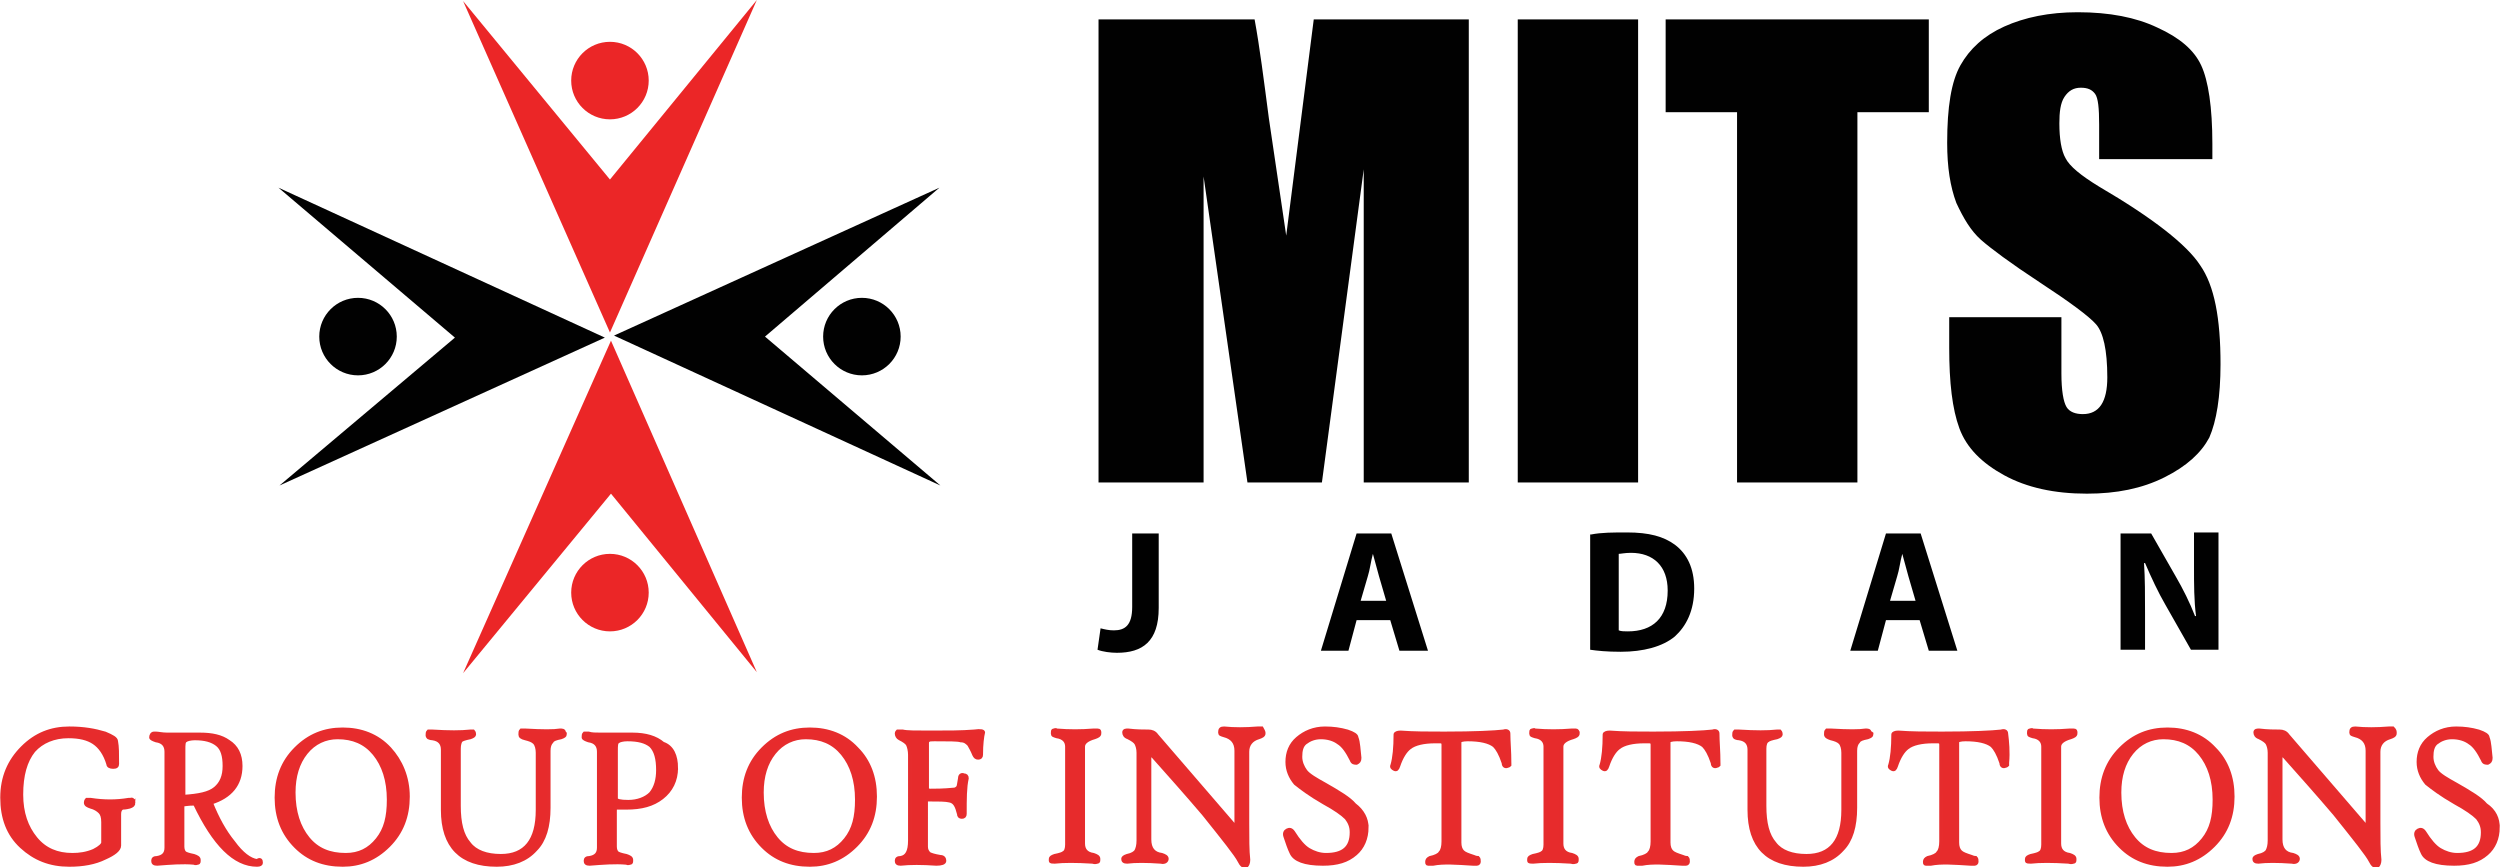 <svg version="1.1" id="Layer_1" xmlns="http://www.w3.org/2000/svg" x="0" y="0" viewBox="0 0 245.1 85" style="enable-background:new 0 0 245.1 85" xml:space="preserve"><style>.st0{fill:#eb2627}.st1{fill:#010101}.st2{fill:#e72b2c}.st3{fill:none;stroke:#e62c2d;stroke-width:.35;stroke-miterlimit:10}</style><switch><g><path class="st0" d="m45.4.1 14.4 17.5L74.2 0 59.8 32.6z"/><circle class="st0" cx="59.8" cy="7.9" r="3.8"/><path class="st0" d="M74.2 65.9 59.9 48.4 45.4 66l14.5-32.6z"/><circle class="st0" cx="59.8" cy="58.1" r="3.8"/><circle class="st1" cx="35.1" cy="33" r="3.8"/><path class="st1" d="m27.4 47.6 17.2-14.5-17.3-14.7 32 14.7z"/><circle class="st1" cx="84.5" cy="33" r="3.8"/><path class="st1" d="M92.1 18.4 75 33l17.2 14.6-32-14.7zM111 52.3h2.6v7.3c0 3.3-1.6 4.4-4.1 4.4-.6 0-1.4-.1-1.9-.3l.3-2.1c.4.1.8.2 1.3.2 1.1 0 1.8-.5 1.8-2.3v-7.2zM133 60.8l-.8 3h-2.7l3.5-11.5h3.4l3.6 11.5h-2.8l-.9-3H133zm2.9-1.9-.7-2.4c-.2-.7-.4-1.5-.6-2.2-.2.7-.3 1.6-.5 2.2l-.7 2.4h2.5zM156 52.4c1-.2 2.2-.2 3.5-.2 2.2 0 3.6.4 4.7 1.2 1.2.9 1.9 2.3 1.9 4.3 0 2.2-.8 3.7-1.9 4.7-1.2 1-3.1 1.5-5.3 1.5-1.4 0-2.3-.1-3-.2V52.4zm2.7 9.4c.2.1.6.1.9.1 2.4 0 3.9-1.3 3.9-4 0-2.4-1.4-3.7-3.6-3.7-.6 0-1 .1-1.2.1v7.5zM184.9 60.8l-.8 3h-2.7l3.5-11.5h3.4l3.6 11.5h-2.8l-.9-3h-3.3zm2.9-1.9-.7-2.4c-.2-.7-.4-1.5-.6-2.2-.2.7-.3 1.6-.5 2.2l-.7 2.4h2.5zM207.9 63.8V52.3h3l2.4 4.2c.7 1.2 1.4 2.6 1.9 3.9h.1c-.2-1.5-.2-3.1-.2-4.8v-3.4h2.4v11.5h-2.7l-2.5-4.4c-.7-1.2-1.4-2.7-2-4.1h-.1c.1 1.5.1 3.1.1 5v3.5h-2.4zM144 1.9v45.4h-10.3V16.6l-4.1 30.7h-7.3l-4.3-30v30h-10.3V1.9H123c.5 2.7.9 5.9 1.4 9.7l1.7 11.5 2.7-21.2H144zM160.6 1.9v45.4h-11.8V1.9h11.8zM189.1 1.9V11h-7v36.3h-11.8V11h-7V1.9h25.8zM216.8 15.6h-11v-3.4c0-1.6-.1-2.6-.4-3-.3-.4-.7-.6-1.4-.6s-1.2.3-1.6.9c-.4.6-.5 1.5-.5 2.6 0 1.5.2 2.7.6 3.4.4.8 1.5 1.7 3.3 2.8 5.3 3.1 8.6 5.7 9.9 7.7 1.4 2 2 5.2 2 9.7 0 3.2-.4 5.6-1.1 7.2-.8 1.5-2.2 2.8-4.4 3.9s-4.7 1.6-7.6 1.6c-3.2 0-5.9-.6-8.1-1.8-2.2-1.2-3.7-2.7-4.4-4.6s-1-4.5-1-7.9v-3h11v5.5c0 1.7.2 2.8.5 3.3s.9.7 1.6.7c.8 0 1.4-.3 1.8-.9.4-.6.6-1.5.6-2.7 0-2.7-.4-4.4-1.1-5.2-.7-.8-2.6-2.2-5.5-4.1-2.9-1.9-4.9-3.4-5.8-4.2-1-.9-1.7-2.1-2.4-3.6-.6-1.6-.9-3.5-.9-5.9 0-3.5.4-6 1.3-7.6s2.3-2.9 4.3-3.8c2-.9 4.4-1.4 7.2-1.4 3.1 0 5.7.5 7.8 1.5 2.2 1 3.6 2.2 4.3 3.7.7 1.5 1.1 4.1 1.1 7.7v1.5z"/><path class="st2" d="M13.1 78.7c0 .2-.1.3-.4.4-.4.1-.6.1-.7.1-.2.1-.3.3-.3.6v3.1c0 .4-.5.8-1.4 1.2-1 .5-2.2.7-3.5.7-1.9 0-3.4-.6-4.7-1.8C.8 81.8.2 80.2.2 78.2s.7-3.6 2-4.9C3.5 72 5 71.4 6.8 71.4c1.4 0 2.5.2 3.5.5.7.3 1.1.5 1.1.8.1.5.1 1.2.1 2.2 0 .2-.1.3-.4.3-.3 0-.5-.1-.5-.3-.3-1-.8-1.7-1.4-2.1-.6-.4-1.4-.6-2.5-.6-1.4 0-2.6.5-3.4 1.4-.8 1-1.2 2.4-1.2 4.3 0 1.8.5 3.2 1.4 4.3.9 1.1 2.1 1.6 3.6 1.6.7 0 1.4-.1 2.1-.4.6-.3.9-.6.9-.8v-2c0-.5-.1-.8-.3-1-.2-.2-.5-.4-.9-.5-.3-.1-.5-.2-.5-.4s.1-.3.1-.3h.4c1.3.2 2.5.2 3.7 0h.2c.2-.1.3.1.3.3z"/><path class="st3" d="M13.1 78.7c0 .2-.1.3-.4.4-.4.1-.6.1-.7.1-.2.1-.3.3-.3.6v3.1c0 .4-.5.8-1.4 1.2-1 .5-2.2.7-3.5.7-1.9 0-3.4-.6-4.7-1.8C.8 81.8.2 80.2.2 78.2s.7-3.6 2-4.9C3.5 72 5 71.4 6.8 71.4c1.4 0 2.5.2 3.5.5.7.3 1.1.5 1.1.8.1.5.1 1.2.1 2.2 0 .2-.1.3-.4.3-.3 0-.5-.1-.5-.3-.3-1-.8-1.7-1.4-2.1-.6-.4-1.4-.6-2.5-.6-1.4 0-2.6.5-3.4 1.4-.8 1-1.2 2.4-1.2 4.3 0 1.8.5 3.2 1.4 4.3.9 1.1 2.1 1.6 3.6 1.6.7 0 1.4-.1 2.1-.4.6-.3.9-.6.9-.8v-2c0-.5-.1-.8-.3-1-.2-.2-.5-.4-.9-.5-.3-.1-.5-.2-.5-.4s.1-.3.1-.3h.4c1.3.2 2.5.2 3.7 0h.2c.2-.1.3.1.3.3z"/><path class="st2" d="M25.6 84.6c0 .1-.1.2-.4.2-2.2 0-4.2-2-6.1-6-.7 0-1.1.1-1.2.1V83c0 .3.1.5.2.6s.4.2.9.3c.3.1.5.2.5.4s0 .3-.1.3-.2.1-.4 0c-1.1-.1-2.3 0-3.6.1-.3 0-.4-.1-.4-.3 0-.2.1-.3.4-.3.6-.1.9-.4.9-1v-9.4c0-.6-.3-1-1-1.1-.3-.1-.5-.2-.5-.3 0-.2.1-.4.3-.4h.2c.2 0 .6.1 1.1.1h3.2c1.2 0 2.1.2 2.8.7.8.5 1.2 1.3 1.2 2.4 0 1.8-1 3-2.9 3.6.6 1.5 1.3 2.8 2.2 3.9.8 1.1 1.6 1.7 2.3 1.8.3-.2.4-.1.4.2zM22 75.1c0-1-.2-1.7-.7-2.1-.5-.4-1.2-.6-2.2-.6-.4 0-.8.1-.9.2-.2.1-.2.4-.2.9v4.6c1.5-.1 2.5-.3 3.1-.8.6-.5.9-1.2.9-2.2z"/><path class="st3" d="M25.6 84.6c0 .1-.1.2-.4.2-2.2 0-4.2-2-6.1-6-.7 0-1.1.1-1.2.1V83c0 .3.1.5.2.6s.4.2.9.3c.3.1.5.2.5.4s0 .3-.1.3-.2.1-.4 0c-1.1-.1-2.3 0-3.6.1-.3 0-.4-.1-.4-.3 0-.2.1-.3.4-.3.6-.1.9-.4.9-1v-9.4c0-.6-.3-1-1-1.1-.3-.1-.5-.2-.5-.3 0-.2.1-.4.3-.4h.2c.2 0 .6.1 1.1.1h3.2c1.2 0 2.1.2 2.8.7.8.5 1.2 1.3 1.2 2.4 0 1.8-1 3-2.9 3.6.6 1.5 1.3 2.8 2.2 3.9.8 1.1 1.6 1.7 2.3 1.8.3-.2.4-.1.4.2zM22 75.1c0-1-.2-1.7-.7-2.1-.5-.4-1.2-.6-2.2-.6-.4 0-.8.1-.9.2-.2.1-.2.4-.2.9v4.6c1.5-.1 2.5-.3 3.1-.8.6-.5.9-1.2.9-2.2z"/><path class="st2" d="M40 78.1c0 1.9-.6 3.5-1.9 4.8-1.3 1.3-2.8 1.9-4.5 1.9-1.9 0-3.4-.6-4.6-1.8-1.3-1.3-1.9-2.9-1.9-4.8s.6-3.5 1.9-4.8c1.3-1.3 2.8-1.9 4.6-1.9 1.8 0 3.4.6 4.6 1.9 1.1 1.2 1.8 2.8 1.8 4.7zm-1.9.3c0-1.9-.5-3.4-1.4-4.5-.9-1.1-2.1-1.6-3.6-1.6-1.2 0-2.3.5-3.1 1.5-.8 1-1.2 2.3-1.2 3.9 0 1.9.5 3.4 1.4 4.5.9 1.1 2.1 1.6 3.7 1.6 1.3 0 2.3-.5 3.1-1.5s1.1-2.2 1.1-3.9z"/><path class="st3" d="M40 78.1c0 1.9-.6 3.5-1.9 4.8-1.3 1.3-2.8 1.9-4.5 1.9-1.9 0-3.4-.6-4.6-1.8-1.3-1.3-1.9-2.9-1.9-4.8s.6-3.5 1.9-4.8c1.3-1.3 2.8-1.9 4.6-1.9 1.8 0 3.4.6 4.6 1.9 1.1 1.2 1.8 2.8 1.8 4.7zm-1.9.3c0-1.9-.5-3.4-1.4-4.5-.9-1.1-2.1-1.6-3.6-1.6-1.2 0-2.3.5-3.1 1.5-.8 1-1.2 2.3-1.2 3.9 0 1.9.5 3.4 1.4 4.5.9 1.1 2.1 1.6 3.7 1.6 1.3 0 2.3-.5 3.1-1.5s1.1-2.2 1.1-3.9z"/><path class="st2" d="M55.4 72c0 .1-.1.2-.4.3-.5.1-.8.2-.9.4-.2.2-.3.5-.3.9v5.6c0 1.8-.4 3.2-1.3 4.1-.9 1-2.2 1.5-3.8 1.5-3.5 0-5.3-1.8-5.3-5.4v-5.9c0-.6-.3-1-1-1.1-.2 0-.4-.1-.4-.1s-.1-.1-.1-.2c0-.2 0-.3.1-.4h.4c1.6.1 2.8.1 3.7 0h.3s.1.1.1.3c0 .1-.1.2-.4.3-.5.1-.8.2-.9.3-.1.1-.2.4-.2.8V79c0 1.7.3 2.9 1 3.7.6.8 1.7 1.2 3.1 1.2 2.4 0 3.6-1.5 3.6-4.5v-5.6c0-.4-.1-.8-.3-1-.2-.2-.5-.3-.9-.4-.4-.1-.5-.2-.5-.4s0-.3.1-.4h.4c1.7.1 2.8.1 3.4 0 .2 0 .4 0 .4.2.1.1.1.1.1.2z"/><path class="st3" d="M55.4 72c0 .1-.1.2-.4.3-.5.1-.8.2-.9.4-.2.2-.3.5-.3.9v5.6c0 1.8-.4 3.2-1.3 4.1-.9 1-2.2 1.5-3.8 1.5-3.5 0-5.3-1.8-5.3-5.4v-5.9c0-.6-.3-1-1-1.1-.2 0-.4-.1-.4-.1s-.1-.1-.1-.2c0-.2 0-.3.1-.4h.4c1.6.1 2.8.1 3.7 0h.3s.1.1.1.3c0 .1-.1.2-.4.3-.5.1-.8.2-.9.3-.1.1-.2.4-.2.8V79c0 1.7.3 2.9 1 3.7.6.8 1.7 1.2 3.1 1.2 2.4 0 3.6-1.5 3.6-4.5v-5.6c0-.4-.1-.8-.3-1-.2-.2-.5-.3-.9-.4-.4-.1-.5-.2-.5-.4s0-.3.1-.4h.4c1.7.1 2.8.1 3.4 0 .2 0 .4 0 .4.2.1.1.1.1.1.2z"/><path class="st2" d="M66.3 75.3c0 1.2-.5 2.2-1.4 2.9-.9.7-2 1-3.5 1h-1c-.1 0-.1.1-.1.3V83c0 .3.1.5.2.6.1.1.4.2.9.3.3.1.5.2.5.4s0 .3-.1.3-.2.1-.4 0c-1.1-.1-2.3 0-3.6.1-.3 0-.4-.1-.4-.3 0-.2.1-.3.4-.3.6-.1.9-.4.9-1v-9.4c0-.6-.3-1-1-1.1-.3-.1-.5-.2-.5-.3 0-.2 0-.3.1-.4h.4c.3.1.7.1 1.2.1H62c1.3 0 2.3.3 3 .9.9.3 1.3 1.2 1.3 2.4zm-1.8.2c0-1.1-.2-1.9-.7-2.4-.5-.4-1.2-.6-2.3-.6-.4 0-.8.1-.9.2-.2.1-.2.4-.2.9v4.7c0 .2.4.3 1.2.3.9 0 1.7-.3 2.2-.8.5-.6.7-1.4.7-2.3z"/><path class="st3" d="M66.3 75.3c0 1.2-.5 2.2-1.4 2.9-.9.7-2 1-3.5 1h-1c-.1 0-.1.1-.1.3V83c0 .3.1.5.2.6.1.1.4.2.9.3.3.1.5.2.5.4s0 .3-.1.3-.2.1-.4 0c-1.1-.1-2.3 0-3.6.1-.3 0-.4-.1-.4-.3 0-.2.1-.3.4-.3.6-.1.9-.4.9-1v-9.4c0-.6-.3-1-1-1.1-.3-.1-.5-.2-.5-.3 0-.2 0-.3.1-.4h.4c.3.1.7.1 1.2.1H62c1.3 0 2.3.3 3 .9.9.3 1.3 1.2 1.3 2.4zm-1.8.2c0-1.1-.2-1.9-.7-2.4-.5-.4-1.2-.6-2.3-.6-.4 0-.8.1-.9.2-.2.1-.2.4-.2.9v4.7c0 .2.4.3 1.2.3.9 0 1.7-.3 2.2-.8.5-.6.7-1.4.7-2.3z"/><path class="st2" d="M85.8 78.1c0 1.9-.6 3.5-1.9 4.8-1.3 1.3-2.8 1.9-4.5 1.9-1.9 0-3.4-.6-4.6-1.8-1.3-1.3-1.9-2.9-1.9-4.8s.6-3.5 1.9-4.8c1.3-1.3 2.8-1.9 4.6-1.9 1.8 0 3.4.6 4.6 1.9 1.2 1.2 1.8 2.8 1.8 4.7zm-1.8.3c0-1.9-.5-3.4-1.4-4.5-.9-1.1-2.1-1.6-3.6-1.6-1.2 0-2.3.5-3.1 1.5-.8 1-1.2 2.3-1.2 3.9 0 1.9.5 3.4 1.4 4.5.9 1.1 2.1 1.6 3.7 1.6 1.3 0 2.3-.5 3.1-1.5s1.1-2.2 1.1-3.9z"/><path class="st3" d="M85.8 78.1c0 1.9-.6 3.5-1.9 4.8-1.3 1.3-2.8 1.9-4.5 1.9-1.9 0-3.4-.6-4.6-1.8-1.3-1.3-1.9-2.9-1.9-4.8s.6-3.5 1.9-4.8c1.3-1.3 2.8-1.9 4.6-1.9 1.8 0 3.4.6 4.6 1.9 1.2 1.2 1.8 2.8 1.8 4.7zm-1.8.3c0-1.9-.5-3.4-1.4-4.5-.9-1.1-2.1-1.6-3.6-1.6-1.2 0-2.3.5-3.1 1.5-.8 1-1.2 2.3-1.2 3.9 0 1.9.5 3.4 1.4 4.5.9 1.1 2.1 1.6 3.7 1.6 1.3 0 2.3-.5 3.1-1.5s1.1-2.2 1.1-3.9z"/><path class="st2" d="M96.4 71.8c-.1.4-.2 1.2-.2 2.2 0 .2-.1.3-.3.3s-.3-.1-.4-.3c-.2-.5-.4-.8-.5-1-.2-.2-.4-.4-.8-.4-.3-.1-1.2-.1-2.6-.1-.3 0-.5 0-.6.1-.1 0-.1.1-.1.3v4.4c0 .1.1.2.3.2.5 0 1.3 0 2.3-.1.2 0 .3-.1.4-.2.1-.1.1-.4.2-.9 0-.3.2-.4.4-.3.2 0 .3.1.3.3-.2.9-.2 2-.2 3.5 0 .2-.1.3-.3.3-.2 0-.3-.1-.3-.3-.2-.8-.4-1.2-.9-1.3-.4-.1-1.1-.1-2.1-.1-.1 0-.2 0-.2.1V83c0 .3.1.5.3.7.2.1.5.2 1.1.3.3 0 .4.2.4.4s-.3.3-.8.3c-1.4-.1-2.6-.1-3.5 0-.3 0-.4-.1-.4-.3 0-.2.1-.3.4-.3.6-.1.9-.6.9-1.7V74c0-.4-.1-.8-.2-1s-.4-.4-.8-.6c-.2-.1-.3-.3-.3-.5 0-.1.1-.2.1-.2h.5c.4.1 1.3.1 2.7.1 1.7 0 3.1 0 4.3-.1.7-.1.9 0 .9.1z"/><path class="st3" d="M96.4 71.8c-.1.4-.2 1.2-.2 2.2 0 .2-.1.3-.3.3s-.3-.1-.4-.3c-.2-.5-.4-.8-.5-1-.2-.2-.4-.4-.8-.4-.3-.1-1.2-.1-2.6-.1-.3 0-.5 0-.6.1-.1 0-.1.1-.1.3v4.4c0 .1.1.2.3.2.5 0 1.3 0 2.3-.1.2 0 .3-.1.4-.2.1-.1.1-.4.2-.9 0-.3.2-.4.4-.3.2 0 .3.1.3.3-.2.9-.2 2-.2 3.5 0 .2-.1.3-.3.3-.2 0-.3-.1-.3-.3-.2-.8-.4-1.2-.9-1.3-.4-.1-1.1-.1-2.1-.1-.1 0-.2 0-.2.1V83c0 .3.1.5.3.7.2.1.5.2 1.1.3.3 0 .4.2.4.4s-.3.3-.8.3c-1.4-.1-2.6-.1-3.5 0-.3 0-.4-.1-.4-.3 0-.2.1-.3.4-.3.6-.1.9-.6.9-1.7V74c0-.4-.1-.8-.2-1s-.4-.4-.8-.6c-.2-.1-.3-.3-.3-.5 0-.1.1-.2.1-.2h.5c.4.1 1.3.1 2.7.1 1.7 0 3.1 0 4.3-.1.7-.1.9 0 .9.1z"/><path class="st2" d="M107.8 71.9c0 .2-.2.3-.5.4-.7.2-1.1.5-1.1.9v9.5c0 .6.3 1 1 1.1.3.1.5.2.5.4s0 .3-.1.3-.2.1-.5 0c-1.6-.1-2.8-.1-3.7 0-.2 0-.4 0-.4-.1v-.2c0-.1.1-.2.4-.3.5-.1.8-.2.9-.3.2-.1.3-.4.3-.8v-9.6c0-.5-.3-.9-1-1-.3-.1-.4-.1-.4-.3 0-.2 0-.3.1-.3s.2-.1.3 0c1.2.1 2.4.1 3.6 0h.4c.2 0 .2.1.2.3z"/><path class="st3" d="M107.8 71.9c0 .2-.2.3-.5.4-.7.2-1.1.5-1.1.9v9.5c0 .6.3 1 1 1.1.3.1.5.2.5.4s0 .3-.1.3-.2.1-.5 0c-1.6-.1-2.8-.1-3.7 0-.2 0-.4 0-.4-.1v-.2c0-.1.1-.2.4-.3.5-.1.8-.2.9-.3.2-.1.3-.4.3-.8v-9.6c0-.5-.3-.9-1-1-.3-.1-.4-.1-.4-.3 0-.2 0-.3.1-.3s.2-.1.3 0c1.2.1 2.4.1 3.6 0h.4c.2 0 .2.1.2.3z"/><path class="st2" d="M123.9 71.9c0 .2-.2.3-.5.4-.7.2-1.1.7-1.1 1.4v7c0 1.5 0 2.7.1 3.6 0 .3-.1.5-.2.6-.3.1-.5-.1-.7-.5-.3-.6-1.5-2.1-3.5-4.6-1.7-2-3.4-3.9-5-5.7-.1-.1-.1-.1-.2 0-.1 0-.1.1-.1.2v8c0 .9.4 1.4 1.2 1.5.3.1.5.2.5.4s-.2.4-.6.3c-1.4-.1-2.5-.1-3.3 0-.3 0-.4-.1-.4-.3 0-.1.1-.2.4-.3.5-.1.8-.3.9-.5s.2-.5.2-1v-8.6c0-.4-.1-.7-.2-.9-.1-.2-.4-.4-.8-.6-.3-.1-.4-.3-.4-.5s.2-.2.4-.2c.8.1 1.5.1 2 .1.3 0 .6.1.8.4l7.5 8.7.2.2s.1-.1.1-.3v-7.1c0-.8-.4-1.3-1.2-1.5-.3-.1-.4-.1-.4-.3 0-.3.1-.4.4-.4 1 .1 2.1.1 3.3 0h.4c.1.2.2.3.2.5z"/><path class="st3" d="M123.9 71.9c0 .2-.2.3-.5.4-.7.2-1.1.7-1.1 1.4v7c0 1.5 0 2.7.1 3.6 0 .3-.1.5-.2.6-.3.1-.5-.1-.7-.5-.3-.6-1.5-2.1-3.5-4.6-1.7-2-3.4-3.9-5-5.7-.1-.1-.1-.1-.2 0-.1 0-.1.1-.1.2v8c0 .9.4 1.4 1.2 1.5.3.1.5.2.5.4s-.2.4-.6.3c-1.4-.1-2.5-.1-3.3 0-.3 0-.4-.1-.4-.3 0-.1.1-.2.4-.3.5-.1.8-.3.9-.5s.2-.5.2-1v-8.6c0-.4-.1-.7-.2-.9-.1-.2-.4-.4-.8-.6-.3-.1-.4-.3-.4-.5s.2-.2.4-.2c.8.1 1.5.1 2 .1.3 0 .6.1.8.4l7.5 8.7.2.2s.1-.1.1-.3v-7.1c0-.8-.4-1.3-1.2-1.5-.3-.1-.4-.1-.4-.3 0-.3.1-.4.4-.4 1 .1 2.1.1 3.3 0h.4c.1.2.2.3.2.5z"/><path class="st2" d="M134 81.1c0 1.1-.4 2-1.1 2.6-.8.7-1.8 1-3.2 1-1.8 0-2.8-.4-3.1-1.1-.2-.4-.4-1-.6-1.6-.1-.3 0-.5.2-.6.2-.1.4-.1.6.2.5.8 1 1.4 1.5 1.7.5.3 1.1.5 1.7.5 1.7 0 2.5-.7 2.5-2.2 0-.6-.2-1-.5-1.4-.4-.4-1.1-.9-2.2-1.5-1.4-.8-2.3-1.5-2.8-1.9-.5-.6-.8-1.3-.8-2.1 0-.9.3-1.7 1-2.3s1.6-1 2.7-1c.8 0 1.5.1 2.2.3.6.2.9.4.9.6.2.5.2 1.2.3 2 0 .3-.1.4-.3.5-.2 0-.4 0-.5-.3-.4-.8-.8-1.4-1.3-1.7-.4-.3-1-.5-1.7-.5-.6 0-1.1.2-1.5.5-.4.3-.5.8-.5 1.4 0 .5.2 1 .5 1.4.3.4 1 .8 1.9 1.3 1.4.8 2.4 1.4 2.9 2 .8.6 1.2 1.4 1.2 2.2z"/><path class="st3" d="M134 81.1c0 1.1-.4 2-1.1 2.6-.8.7-1.8 1-3.2 1-1.8 0-2.8-.4-3.1-1.1-.2-.4-.4-1-.6-1.6-.1-.3 0-.5.2-.6.2-.1.4-.1.6.2.5.8 1 1.4 1.5 1.7.5.3 1.1.5 1.7.5 1.7 0 2.5-.7 2.5-2.2 0-.6-.2-1-.5-1.4-.4-.4-1.1-.9-2.2-1.5-1.4-.8-2.3-1.5-2.8-1.9-.5-.6-.8-1.3-.8-2.1 0-.9.3-1.7 1-2.3s1.6-1 2.7-1c.8 0 1.5.1 2.2.3.6.2.9.4.9.6.2.5.2 1.2.3 2 0 .3-.1.4-.3.5-.2 0-.4 0-.5-.3-.4-.8-.8-1.4-1.3-1.7-.4-.3-1-.5-1.7-.5-.6 0-1.1.2-1.5.5-.4.3-.5.8-.5 1.4 0 .5.2 1 .5 1.4.3.4 1 .8 1.9 1.3 1.4.8 2.4 1.4 2.9 2 .8.6 1.2 1.4 1.2 2.2z"/><path class="st2" d="M148 74.8v.2s-.1.1-.2.1c-.2.1-.4 0-.4-.3-.3-.9-.6-1.4-.9-1.7-.5-.4-1.4-.6-2.6-.6-.5 0-.8.1-.8.2V82.6c0 .4.1.7.3.9s.5.3 1.1.5c.2.1.4.1.4.1.1.1.1.2.1.4 0 .1-.1.2-.2.2h-.4c-1.6-.1-2.9-.2-3.9 0h-.5c-.1 0-.1-.1-.1-.2 0-.2.1-.3.3-.4.5-.1.9-.3 1-.5.2-.2.3-.6.3-1.1V73c0-.2-.1-.3-.3-.3h-.5c-1.1 0-2 .2-2.5.6-.4.3-.8.9-1.1 1.8-.1.3-.2.4-.4.3-.2-.1-.3-.2-.2-.4.2-.7.3-1.7.3-3 0-.1.2-.2.5-.2 1.3.1 2.7.1 4.3.1 3 0 4.9-.1 5.8-.2.3-.1.5 0 .5.2 0 .8.1 1.8.1 2.9z"/><path class="st3" d="M148 74.8v.2s-.1.1-.2.1c-.2.1-.4 0-.4-.3-.3-.9-.6-1.4-.9-1.7-.5-.4-1.4-.6-2.6-.6-.5 0-.8.1-.8.2V82.6c0 .4.1.7.3.9s.5.3 1.1.5c.2.1.4.1.4.1.1.1.1.2.1.4 0 .1-.1.2-.2.2h-.4c-1.6-.1-2.9-.2-3.9 0h-.5c-.1 0-.1-.1-.1-.2 0-.2.1-.3.3-.4.5-.1.9-.3 1-.5.2-.2.3-.6.3-1.1V73c0-.2-.1-.3-.3-.3h-.5c-1.1 0-2 .2-2.5.6-.4.3-.8.9-1.1 1.8-.1.3-.2.4-.4.3-.2-.1-.3-.2-.2-.4.2-.7.3-1.7.3-3 0-.1.2-.2.5-.2 1.3.1 2.7.1 4.3.1 3 0 4.9-.1 5.8-.2.3-.1.5 0 .5.2 0 .8.1 1.8.1 2.9z"/><path class="st2" d="M154.7 71.9c0 .2-.2.3-.5.4-.7.2-1.1.5-1.1.9v9.5c0 .6.3 1 1 1.1.3.1.5.2.5.4s0 .3-.1.3-.2.1-.5 0c-1.6-.1-2.8-.1-3.7 0-.2 0-.4 0-.4-.1v-.2c0-.1.1-.2.4-.3.5-.1.8-.2.9-.3.2-.1.3-.4.3-.8v-9.6c0-.5-.3-.9-1-1-.3-.1-.4-.1-.4-.3 0-.2 0-.3.1-.3s.2-.1.3 0c1.2.1 2.4.1 3.6 0h.4c.1 0 .2.1.2.3z"/><path class="st3" d="M154.7 71.9c0 .2-.2.3-.5.4-.7.2-1.1.5-1.1.9v9.5c0 .6.3 1 1 1.1.3.1.5.2.5.4s0 .3-.1.3-.2.1-.5 0c-1.6-.1-2.8-.1-3.7 0-.2 0-.4 0-.4-.1v-.2c0-.1.1-.2.4-.3.5-.1.8-.2.9-.3.2-.1.3-.4.3-.8v-9.6c0-.5-.3-.9-1-1-.3-.1-.4-.1-.4-.3 0-.2 0-.3.1-.3s.2-.1.3 0c1.2.1 2.4.1 3.6 0h.4c.1 0 .2.1.2.3z"/><path class="st2" d="M168.5 74.8v.2s-.1.1-.2.1c-.2.1-.4 0-.4-.3-.3-.9-.6-1.4-.9-1.7-.5-.4-1.4-.6-2.6-.6-.5 0-.8.1-.8.2V82.6c0 .4.1.7.3.9s.5.3 1.1.5c.2.1.4.1.4.1.1.1.1.2.1.4 0 .1-.1.2-.2.2h-.4c-1.6-.1-2.9-.2-3.9 0h-.5c-.1 0-.1-.1-.1-.2 0-.2.1-.3.3-.4.5-.1.9-.3 1-.5.2-.2.3-.6.3-1.1V73c0-.2-.1-.3-.3-.3h-.5c-1.1 0-2 .2-2.5.6-.4.3-.8.9-1.1 1.8-.1.3-.2.4-.4.3-.2-.1-.3-.2-.2-.4.2-.7.3-1.7.3-3 0-.1.2-.2.5-.2 1.3.1 2.7.1 4.3.1 3 0 4.9-.1 5.8-.2.3-.1.5 0 .5.2 0 .8.1 1.8.1 2.9z"/><path class="st3" d="M168.5 74.8v.2s-.1.1-.2.1c-.2.1-.4 0-.4-.3-.3-.9-.6-1.4-.9-1.7-.5-.4-1.4-.6-2.6-.6-.5 0-.8.1-.8.2V82.6c0 .4.1.7.3.9s.5.3 1.1.5c.2.1.4.1.4.1.1.1.1.2.1.4 0 .1-.1.2-.2.2h-.4c-1.6-.1-2.9-.2-3.9 0h-.5c-.1 0-.1-.1-.1-.2 0-.2.1-.3.3-.4.5-.1.9-.3 1-.5.2-.2.3-.6.3-1.1V73c0-.2-.1-.3-.3-.3h-.5c-1.1 0-2 .2-2.5.6-.4.3-.8.9-1.1 1.8-.1.3-.2.4-.4.3-.2-.1-.3-.2-.2-.4.2-.7.3-1.7.3-3 0-.1.2-.2.5-.2 1.3.1 2.7.1 4.3.1 3 0 4.9-.1 5.8-.2.3-.1.5 0 .5.2 0 .8.1 1.8.1 2.9z"/><path class="st2" d="M183.5 72c0 .1-.1.2-.4.3-.5.1-.8.2-.9.4-.2.2-.3.5-.3.9v5.6c0 1.8-.4 3.2-1.3 4.1-.9 1-2.2 1.5-3.8 1.5-3.5 0-5.3-1.8-5.3-5.4v-5.9c0-.6-.3-1-1-1.1-.2 0-.4-.1-.4-.1s-.1-.1-.1-.2c0-.2 0-.3.1-.4h.4c1.6.1 2.8.1 3.7 0h.3s.1.1.1.3c0 .1-.1.2-.4.3-.5.1-.8.2-.9.3-.2.1-.3.4-.3.8V79c0 1.7.3 2.9 1 3.7.6.8 1.7 1.2 3.1 1.2 2.4 0 3.6-1.5 3.6-4.5v-5.6c0-.4-.1-.8-.3-1-.2-.2-.5-.3-.9-.4-.3-.1-.5-.2-.5-.4s0-.3.1-.4h.4c1.7.1 2.8.1 3.4 0 .2 0 .4 0 .4.2.2.1.2.1.2.2z"/><path class="st3" d="M183.5 72c0 .1-.1.2-.4.3-.5.1-.8.2-.9.4-.2.2-.3.5-.3.9v5.6c0 1.8-.4 3.2-1.3 4.1-.9 1-2.2 1.5-3.8 1.5-3.5 0-5.3-1.8-5.3-5.4v-5.9c0-.6-.3-1-1-1.1-.2 0-.4-.1-.4-.1s-.1-.1-.1-.2c0-.2 0-.3.1-.4h.4c1.6.1 2.8.1 3.7 0h.3s.1.1.1.3c0 .1-.1.2-.4.3-.5.1-.8.2-.9.3-.2.1-.3.4-.3.8V79c0 1.7.3 2.9 1 3.7.6.8 1.7 1.2 3.1 1.2 2.4 0 3.6-1.5 3.6-4.5v-5.6c0-.4-.1-.8-.3-1-.2-.2-.5-.3-.9-.4-.3-.1-.5-.2-.5-.4s0-.3.1-.4h.4c1.7.1 2.8.1 3.4 0 .2 0 .4 0 .4.2.2.1.2.1.2.2z"/><path class="st2" d="M196.8 74.8v.2s-.1.1-.2.1c-.2.1-.4 0-.4-.3-.3-.9-.6-1.4-.9-1.7-.5-.4-1.4-.6-2.6-.6-.5 0-.8.1-.8.2V82.6c0 .4.1.7.3.9s.5.3 1.1.5c.2.1.4.1.4.1.1.1.1.2.1.4 0 .1-.1.2-.2.2h-.4c-1.6-.1-2.9-.2-3.9 0h-.5c-.1 0-.1-.1-.1-.2 0-.2.1-.3.3-.4.5-.1.9-.3 1-.5.2-.2.3-.6.3-1.1V73c0-.2-.1-.3-.3-.3h-.5c-1.1 0-2 .2-2.5.6-.4.3-.8.9-1.1 1.8-.1.3-.2.4-.4.3-.2-.1-.3-.2-.2-.4.2-.7.3-1.7.3-3 0-.1.2-.2.5-.2 1.3.1 2.7.1 4.3.1 3 0 4.9-.1 5.8-.2.3-.1.5 0 .5.2.1.8.2 1.8.1 2.9z"/><path class="st3" d="M196.8 74.8v.2s-.1.1-.2.1c-.2.1-.4 0-.4-.3-.3-.9-.6-1.4-.9-1.7-.5-.4-1.4-.6-2.6-.6-.5 0-.8.1-.8.2V82.6c0 .4.1.7.3.9s.5.3 1.1.5c.2.1.4.1.4.1.1.1.1.2.1.4 0 .1-.1.2-.2.2h-.4c-1.6-.1-2.9-.2-3.9 0h-.5c-.1 0-.1-.1-.1-.2 0-.2.1-.3.3-.4.5-.1.9-.3 1-.5.2-.2.3-.6.3-1.1V73c0-.2-.1-.3-.3-.3h-.5c-1.1 0-2 .2-2.5.6-.4.3-.8.9-1.1 1.8-.1.3-.2.4-.4.3-.2-.1-.3-.2-.2-.4.2-.7.3-1.7.3-3 0-.1.2-.2.5-.2 1.3.1 2.7.1 4.3.1 3 0 4.9-.1 5.8-.2.3-.1.5 0 .5.2.1.8.2 1.8.1 2.9z"/><path class="st2" d="M203.5 71.9c0 .2-.2.3-.5.4-.7.2-1.1.5-1.1.9v9.5c0 .6.3 1 1 1.1.3.1.5.2.5.4s0 .3-.1.3-.2.1-.5 0c-1.6-.1-2.8-.1-3.7 0-.2 0-.4 0-.4-.1v-.2c0-.1.1-.2.4-.3.5-.1.8-.2.9-.3.2-.1.3-.4.3-.8v-9.6c0-.5-.3-.9-1-1-.3-.1-.4-.1-.4-.3 0-.2 0-.3.1-.3s.2-.1.3 0c1.2.1 2.4.1 3.6 0h.4c.2 0 .2.1.2.3z"/><path class="st3" d="M203.5 71.9c0 .2-.2.3-.5.4-.7.2-1.1.5-1.1.9v9.5c0 .6.3 1 1 1.1.3.1.5.2.5.4s0 .3-.1.3-.2.1-.5 0c-1.6-.1-2.8-.1-3.7 0-.2 0-.4 0-.4-.1v-.2c0-.1.1-.2.4-.3.5-.1.8-.2.9-.3.2-.1.3-.4.3-.8v-9.6c0-.5-.3-.9-1-1-.3-.1-.4-.1-.4-.3 0-.2 0-.3.1-.3s.2-.1.3 0c1.2.1 2.4.1 3.6 0h.4c.2 0 .2.1.2.3z"/><path class="st2" d="M218.9 78.1c0 1.9-.6 3.5-1.9 4.8-1.3 1.3-2.8 1.9-4.5 1.9-1.9 0-3.4-.6-4.6-1.8-1.3-1.3-1.9-2.9-1.9-4.8s.6-3.5 1.9-4.8c1.3-1.3 2.8-1.9 4.6-1.9 1.8 0 3.4.6 4.6 1.9 1.2 1.2 1.8 2.8 1.8 4.7zm-1.8.3c0-1.9-.5-3.4-1.4-4.5-.9-1.1-2.1-1.6-3.6-1.6-1.2 0-2.3.5-3.1 1.5-.8 1-1.2 2.3-1.2 3.9 0 1.9.5 3.4 1.4 4.5.9 1.1 2.1 1.6 3.7 1.6 1.3 0 2.3-.5 3.1-1.5s1.1-2.2 1.1-3.9z"/><path class="st3" d="M218.9 78.1c0 1.9-.6 3.5-1.9 4.8-1.3 1.3-2.8 1.9-4.5 1.9-1.9 0-3.4-.6-4.6-1.8-1.3-1.3-1.9-2.9-1.9-4.8s.6-3.5 1.9-4.8c1.3-1.3 2.8-1.9 4.6-1.9 1.8 0 3.4.6 4.6 1.9 1.2 1.2 1.8 2.8 1.8 4.7zm-1.8.3c0-1.9-.5-3.4-1.4-4.5-.9-1.1-2.1-1.6-3.6-1.6-1.2 0-2.3.5-3.1 1.5-.8 1-1.2 2.3-1.2 3.9 0 1.9.5 3.4 1.4 4.5.9 1.1 2.1 1.6 3.7 1.6 1.3 0 2.3-.5 3.1-1.5s1.1-2.2 1.1-3.9z"/><path class="st2" d="M234.8 71.9c0 .2-.2.3-.5.4-.7.2-1.1.7-1.1 1.4v7c0 1.5 0 2.7.1 3.6 0 .3-.1.5-.2.6-.3.1-.5-.1-.7-.5-.3-.6-1.5-2.1-3.5-4.6-1.7-2-3.4-3.9-5-5.7-.1-.1-.1-.1-.2 0-.1 0-.1.1-.1.2v8c0 .9.4 1.4 1.2 1.5.3.1.5.2.5.4s-.2.4-.6.3c-1.4-.1-2.5-.1-3.3 0-.3 0-.4-.1-.4-.3 0-.1.1-.2.4-.3.5-.1.8-.3.9-.5s.2-.5.2-1v-8.6c0-.4-.1-.7-.2-.9-.1-.2-.4-.4-.8-.6-.3-.1-.4-.3-.4-.5s.2-.2.4-.2c.8.1 1.5.1 2 .1.3 0 .6.1.8.4l7.5 8.7.2.2s.1-.1.1-.3v-7.1c0-.8-.4-1.3-1.2-1.5-.3-.1-.4-.1-.4-.3 0-.3.1-.4.4-.4 1 .1 2.1.1 3.3 0h.4c.2.2.2.3.2.5z"/><path class="st3" d="M234.8 71.9c0 .2-.2.3-.5.4-.7.2-1.1.7-1.1 1.4v7c0 1.5 0 2.7.1 3.6 0 .3-.1.5-.2.6-.3.1-.5-.1-.7-.5-.3-.6-1.5-2.1-3.5-4.6-1.7-2-3.4-3.9-5-5.7-.1-.1-.1-.1-.2 0-.1 0-.1.1-.1.2v8c0 .9.4 1.4 1.2 1.5.3.1.5.2.5.4s-.2.4-.6.3c-1.4-.1-2.5-.1-3.3 0-.3 0-.4-.1-.4-.3 0-.1.1-.2.4-.3.5-.1.8-.3.9-.5s.2-.5.2-1v-8.6c0-.4-.1-.7-.2-.9-.1-.2-.4-.4-.8-.6-.3-.1-.4-.3-.4-.5s.2-.2.4-.2c.8.1 1.5.1 2 .1.3 0 .6.1.8.4l7.5 8.7.2.2s.1-.1.1-.3v-7.1c0-.8-.4-1.3-1.2-1.5-.3-.1-.4-.1-.4-.3 0-.3.1-.4.4-.4 1 .1 2.1.1 3.3 0h.4c.2.2.2.3.2.5z"/><path class="st2" d="M244.9 81.1c0 1.1-.4 2-1.1 2.6-.8.7-1.8 1-3.2 1-1.8 0-2.8-.4-3.1-1.1-.2-.4-.4-1-.6-1.6-.1-.3 0-.5.2-.6.2-.1.4-.1.6.2.5.8 1 1.4 1.5 1.7.5.3 1.1.5 1.7.5 1.7 0 2.5-.7 2.5-2.2 0-.6-.2-1-.5-1.4-.4-.4-1.1-.9-2.2-1.5-1.4-.8-2.3-1.5-2.8-1.9-.5-.6-.8-1.3-.8-2.1 0-.9.3-1.7 1-2.3s1.6-1 2.7-1c.8 0 1.5.1 2.2.3.6.2.9.4.9.6.2.5.2 1.2.3 2 0 .3-.1.4-.3.5-.2 0-.4 0-.5-.3-.4-.8-.8-1.4-1.3-1.7-.4-.3-1-.5-1.7-.5-.6 0-1.1.2-1.5.5-.4.3-.5.8-.5 1.4 0 .5.2 1 .5 1.4.3.4 1 .8 1.9 1.3 1.4.8 2.4 1.4 2.9 2 .9.6 1.2 1.4 1.2 2.2z"/><path class="st3" d="M244.9 81.1c0 1.1-.4 2-1.1 2.6-.8.7-1.8 1-3.2 1-1.8 0-2.8-.4-3.1-1.1-.2-.4-.4-1-.6-1.6-.1-.3 0-.5.2-.6.2-.1.4-.1.6.2.5.8 1 1.4 1.5 1.7.5.3 1.1.5 1.7.5 1.7 0 2.5-.7 2.5-2.2 0-.6-.2-1-.5-1.4-.4-.4-1.1-.9-2.2-1.5-1.4-.8-2.3-1.5-2.8-1.9-.5-.6-.8-1.3-.8-2.1 0-.9.3-1.7 1-2.3s1.6-1 2.7-1c.8 0 1.5.1 2.2.3.6.2.9.4.9.6.2.5.2 1.2.3 2 0 .3-.1.4-.3.5-.2 0-.4 0-.5-.3-.4-.8-.8-1.4-1.3-1.7-.4-.3-1-.5-1.7-.5-.6 0-1.1.2-1.5.5-.4.3-.5.8-.5 1.4 0 .5.2 1 .5 1.4.3.4 1 .8 1.9 1.3 1.4.8 2.4 1.4 2.9 2 .9.6 1.2 1.4 1.2 2.2z"/></g></switch></svg>